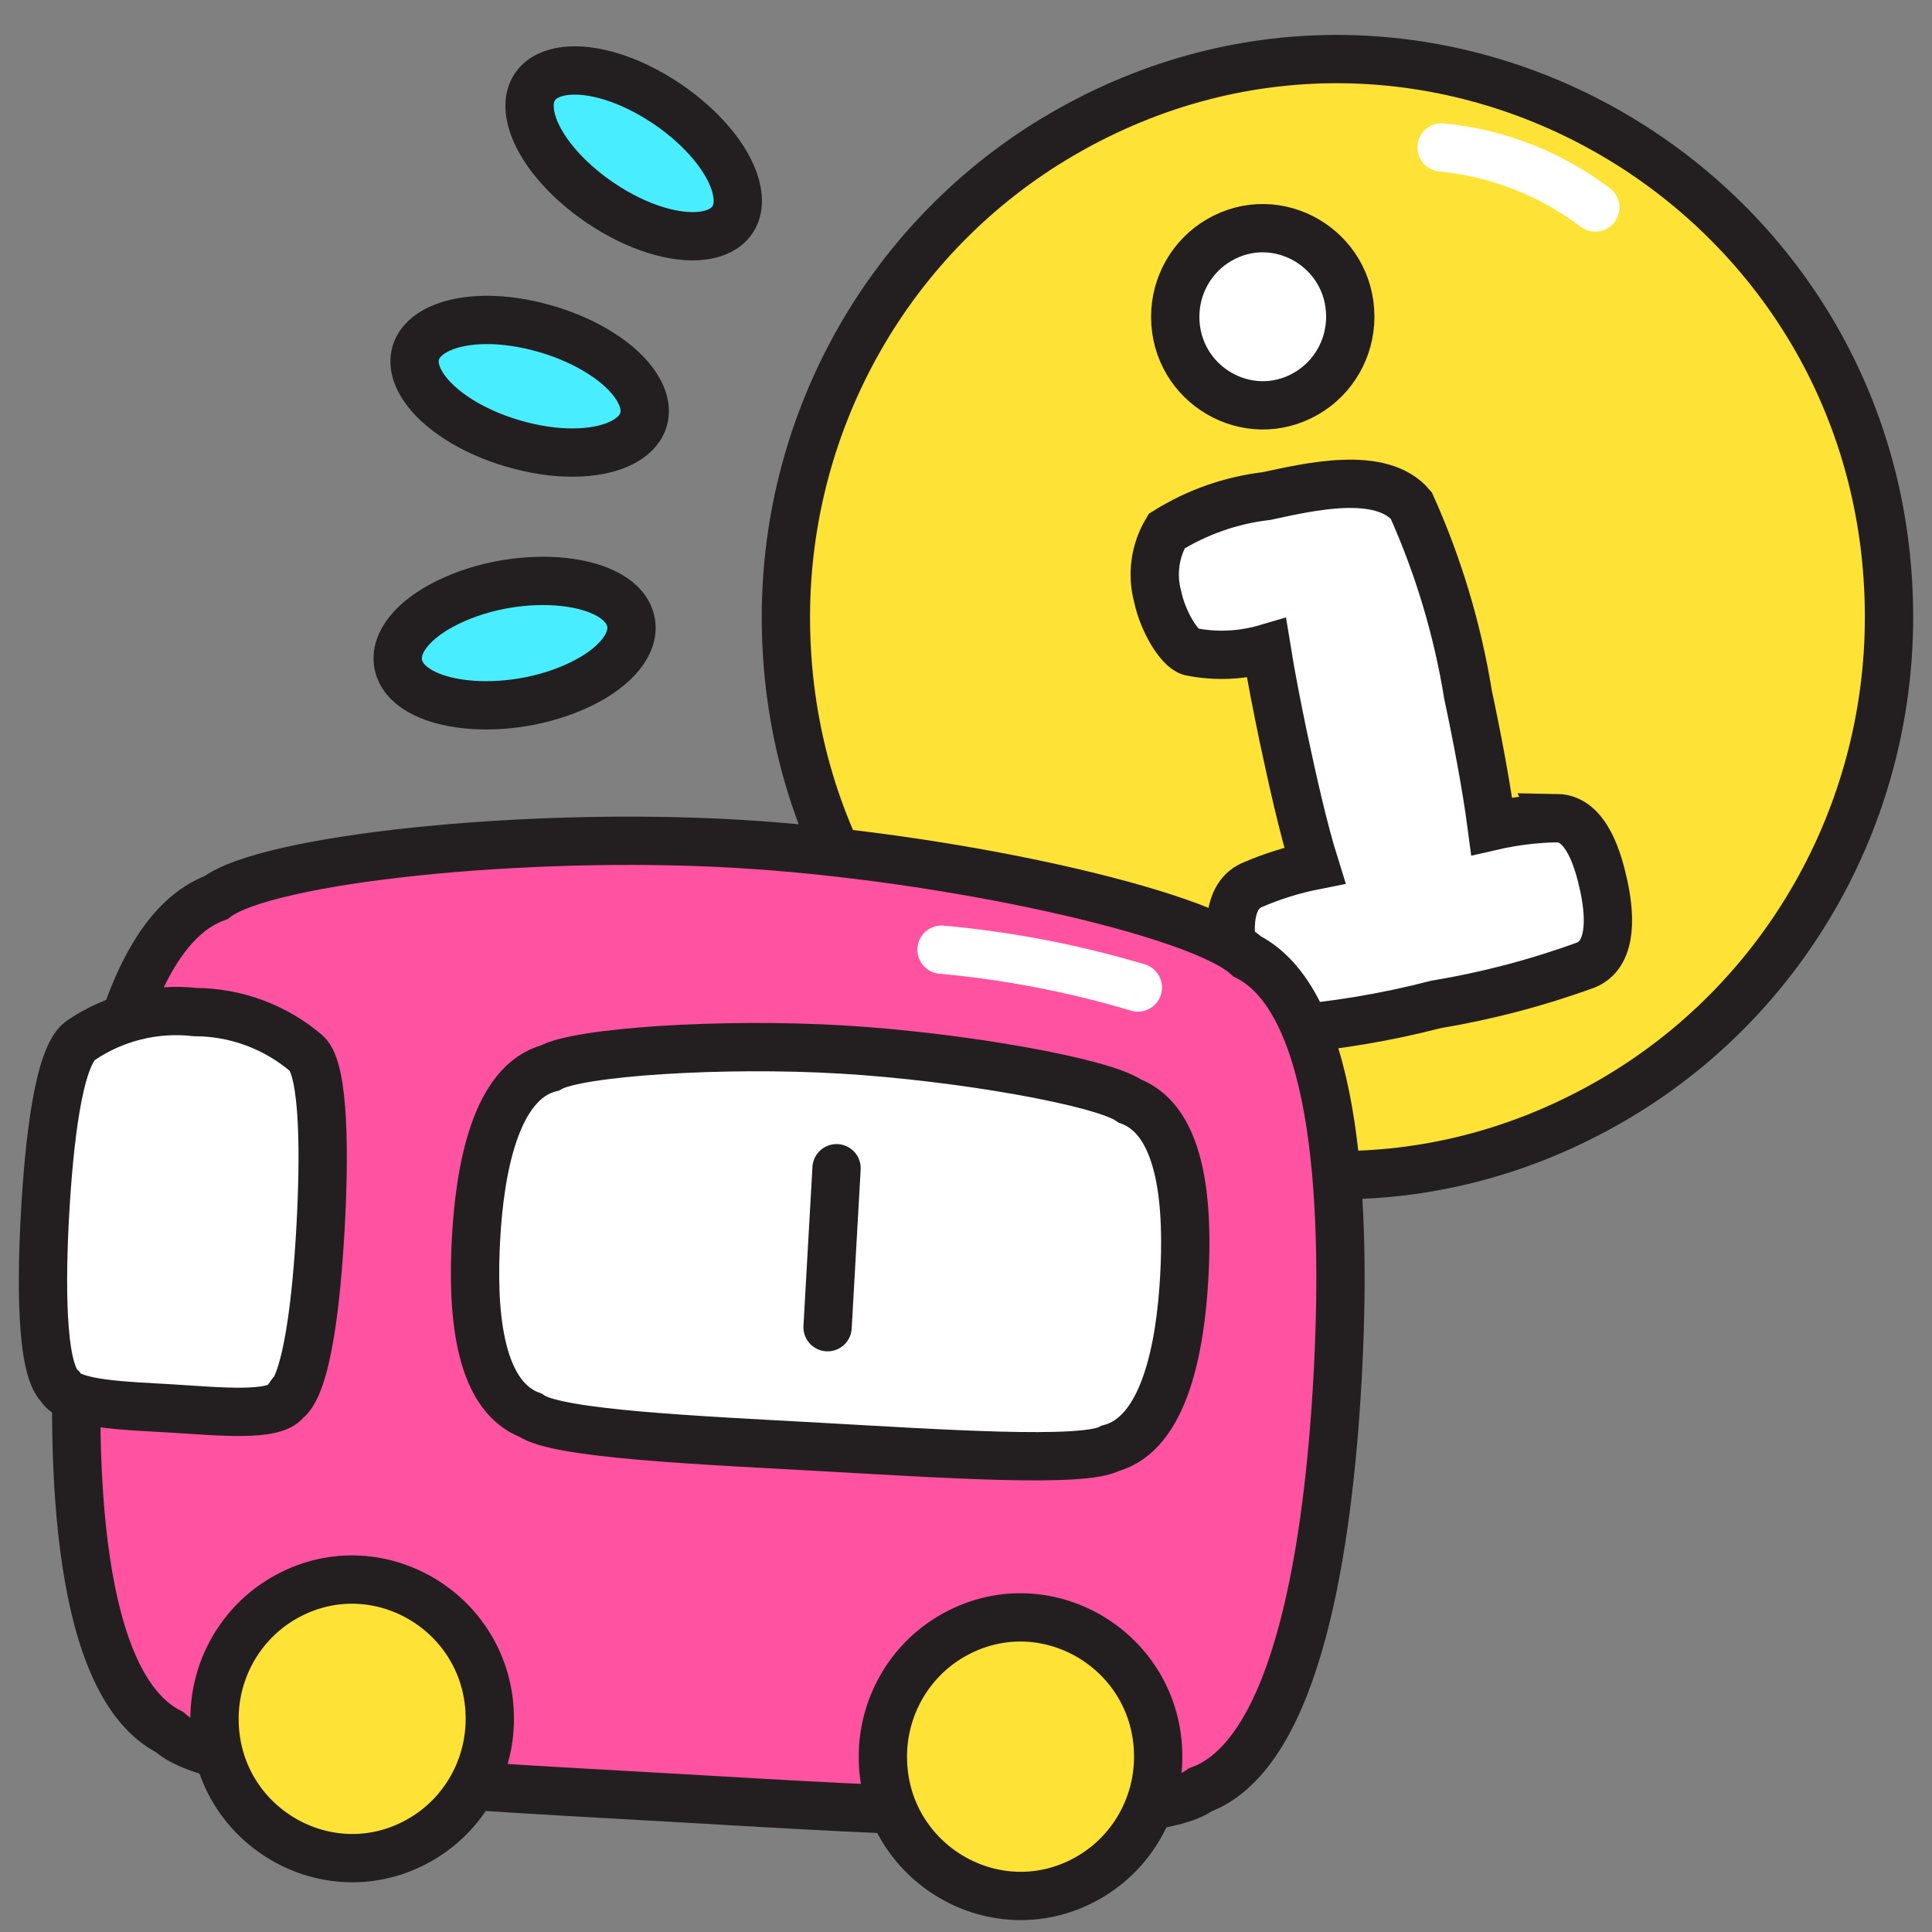 <svg xmlns="http://www.w3.org/2000/svg" fill="none" viewBox="0 0 40 40" id="Bus-Route-Info--Streamline-Stickies">
  <rect x="0" y="0" width="40" height="40" fill="#808080" stroke="none"/>
  <desc>
    Bus Route Info Streamline Icon: https://streamlinehq.com
  </desc>
  <path fill="#ffe236" stroke="#231f20" stroke-miterlimit="10" d="M16.271 12.777c0 8.881 9.516 14.432 17.129 9.991 3.533 -2.061 5.71 -5.87 5.71 -9.991 0 -8.881 -9.516 -14.432 -17.129 -9.991 -3.533 2.061 -5.71 5.87 -5.71 9.991Z" stroke-width="1"></path>
  <path fill="#ffffff" stroke="#231f20" stroke-miterlimit="10" d="M32.235 16.939c-0.455 0.009 -0.908 0.065 -1.351 0.167 -0.108 -0.823 -0.304 -1.851 -0.49 -2.723 -0.219 -1.351 -0.614 -2.669 -1.175 -3.917 -0.627 -0.744 -2.125 -0.382 -2.997 -0.196 -0.734 0.086 -1.44 0.334 -2.067 0.725 -0.244 0.41 -0.311 0.901 -0.186 1.361 0.108 0.509 0.441 1.067 0.676 1.136 0.523 0.106 1.065 0.082 1.577 -0.069 0.098 0.607 0.225 1.244 0.343 1.812 0.186 0.872 0.411 1.9 0.656 2.683 -0.451 0.089 -0.891 0.227 -1.312 0.411 -0.558 0.255 -0.451 1.136 -0.343 1.645 0.108 0.509 0.362 1.351 0.979 1.351 1.074 -0.082 2.139 -0.259 3.183 -0.529 1.065 -0.177 2.111 -0.452 3.124 -0.823 0.568 -0.255 0.46 -1.136 0.352 -1.635 -0.108 -0.499 -0.352 -1.391 -0.97 -1.401Z" stroke-width="1"></path>
  <path fill="#ffffff" stroke="#231f20" stroke-miterlimit="10" d="M24.332 6.558c0 1.41 1.51 2.291 2.718 1.586 0.561 -0.327 0.906 -0.932 0.906 -1.586 0 -1.41 -1.51 -2.291 -2.718 -1.586 -0.561 0.327 -0.906 0.932 -0.906 1.586Z" stroke-width="1"></path>
  <path stroke="#ffffff" stroke-linecap="round" stroke-miterlimit="10" d="M29.846 3.052c1.155 0.113 2.257 0.543 3.183 1.244" stroke-width="1"></path>
  <path fill="#ff52a1" stroke="#231f20" stroke-miterlimit="10" d="M24.851 37.056c2.037 -0.754 2.654 -5.161 2.84 -8.491 0.186 -3.33 0.059 -7.786 -1.871 -8.765 -0.979 -0.911 -6.19 -2.076 -10.577 -2.331 -4.388 -0.255 -9.725 0.313 -10.773 1.116 -2.047 0.754 -2.644 5.161 -2.83 8.462 -0.186 3.3 -0.059 7.835 1.871 8.814 0.979 0.911 6.248 1.117 10.626 1.371 4.378 0.255 9.676 0.588 10.714 -0.176Z" stroke-width="1"></path>
  <path fill="#ffffff" stroke="#231f20" stroke-miterlimit="10" d="M5.92 29.005c0.451 -0.333 0.637 -2.174 0.715 -3.565 0.078 -1.391 0.098 -3.291 -0.294 -3.634 -0.643 -0.547 -1.458 -0.849 -2.301 -0.852 -0.835 -0.094 -1.676 0.115 -2.37 0.588 -0.47 0.333 -0.656 2.174 -0.735 3.545 -0.078 1.371 -0.098 3.242 0.313 3.624 0.196 0.372 1.361 0.392 2.321 0.451 0.96 0.059 2.106 0.176 2.35 -0.157Z" stroke-width="1"></path>
  <path fill="#ffffff" stroke="#231f20" stroke-miterlimit="10" d="M22.99 29.985c1.136 -0.304 1.449 -2.135 1.528 -3.526 0.078 -1.391 0 -3.242 -1.126 -3.663 -0.539 -0.392 -3.496 -0.921 -5.964 -1.067 -2.468 -0.147 -5.465 0.049 -6.043 0.382 -1.136 0.294 -1.45 2.125 -1.528 3.516 -0.078 1.391 0 3.251 1.126 3.673 0.539 0.392 3.516 0.519 5.984 0.656 2.468 0.137 5.475 0.343 6.023 0.029Z" stroke-width="1"></path>
  <path fill="#ffe236" stroke="#231f20" stroke-miterlimit="10" d="M4.441 35.587c0 2.216 2.375 3.602 4.275 2.494 0.882 -0.514 1.425 -1.465 1.425 -2.494 0 -2.216 -2.375 -3.602 -4.275 -2.494 -0.882 0.514 -1.425 1.465 -1.425 2.494Z" stroke-width="1"></path>
  <path fill="#ffe236" stroke="#231f20" stroke-miterlimit="10" d="M18.279 36.37c0 2.216 2.375 3.602 4.275 2.494 0.882 -0.514 1.425 -1.465 1.425 -2.494 0 -2.216 -2.375 -3.602 -4.275 -2.494 -0.882 0.514 -1.425 1.465 -1.425 2.494Z" stroke-width="1"></path>
  <path stroke="#231f20" stroke-linecap="round" stroke-miterlimit="10" d="m17.32 24.187 -0.186 3.291" stroke-width="1"></path>
  <path stroke="#ffffff" stroke-linecap="round" stroke-miterlimit="10" d="M19.494 19.662c1.378 0.125 2.739 0.387 4.064 0.783" stroke-width="1"></path>
  <path fill="#48eeff" stroke="#231f20" stroke-miterlimit="10" d="M12.428 4.199c1.571 1.06 3.128 0.869 2.804 -0.344 -0.151 -0.563 -0.693 -1.212 -1.421 -1.704 -1.571 -1.06 -3.128 -0.869 -2.804 0.344 0.151 0.563 0.693 1.212 1.421 1.704Z" stroke-width="1"></path>
  <path fill="#48eeff" stroke="#231f20" stroke-miterlimit="10" d="M10.618 9.181c1.808 0.532 3.231 -0.121 2.562 -1.175 -0.312 -0.491 -1.024 -0.947 -1.867 -1.193 -1.808 -0.532 -3.231 0.121 -2.562 1.175 0.312 0.491 1.024 0.947 1.867 1.193Z" stroke-width="1"></path>
  <path fill="#48eeff" stroke="#231f20" stroke-miterlimit="10" d="M8.243 13.74c0.165 0.936 2.277 1.166 3.802 0.415 0.708 -0.348 1.097 -0.831 1.02 -1.265 -0.165 -0.936 -2.277 -1.166 -3.802 -0.415 -0.708 0.348 -1.097 0.831 -1.02 1.265Z" stroke-width="1"></path>
</svg>